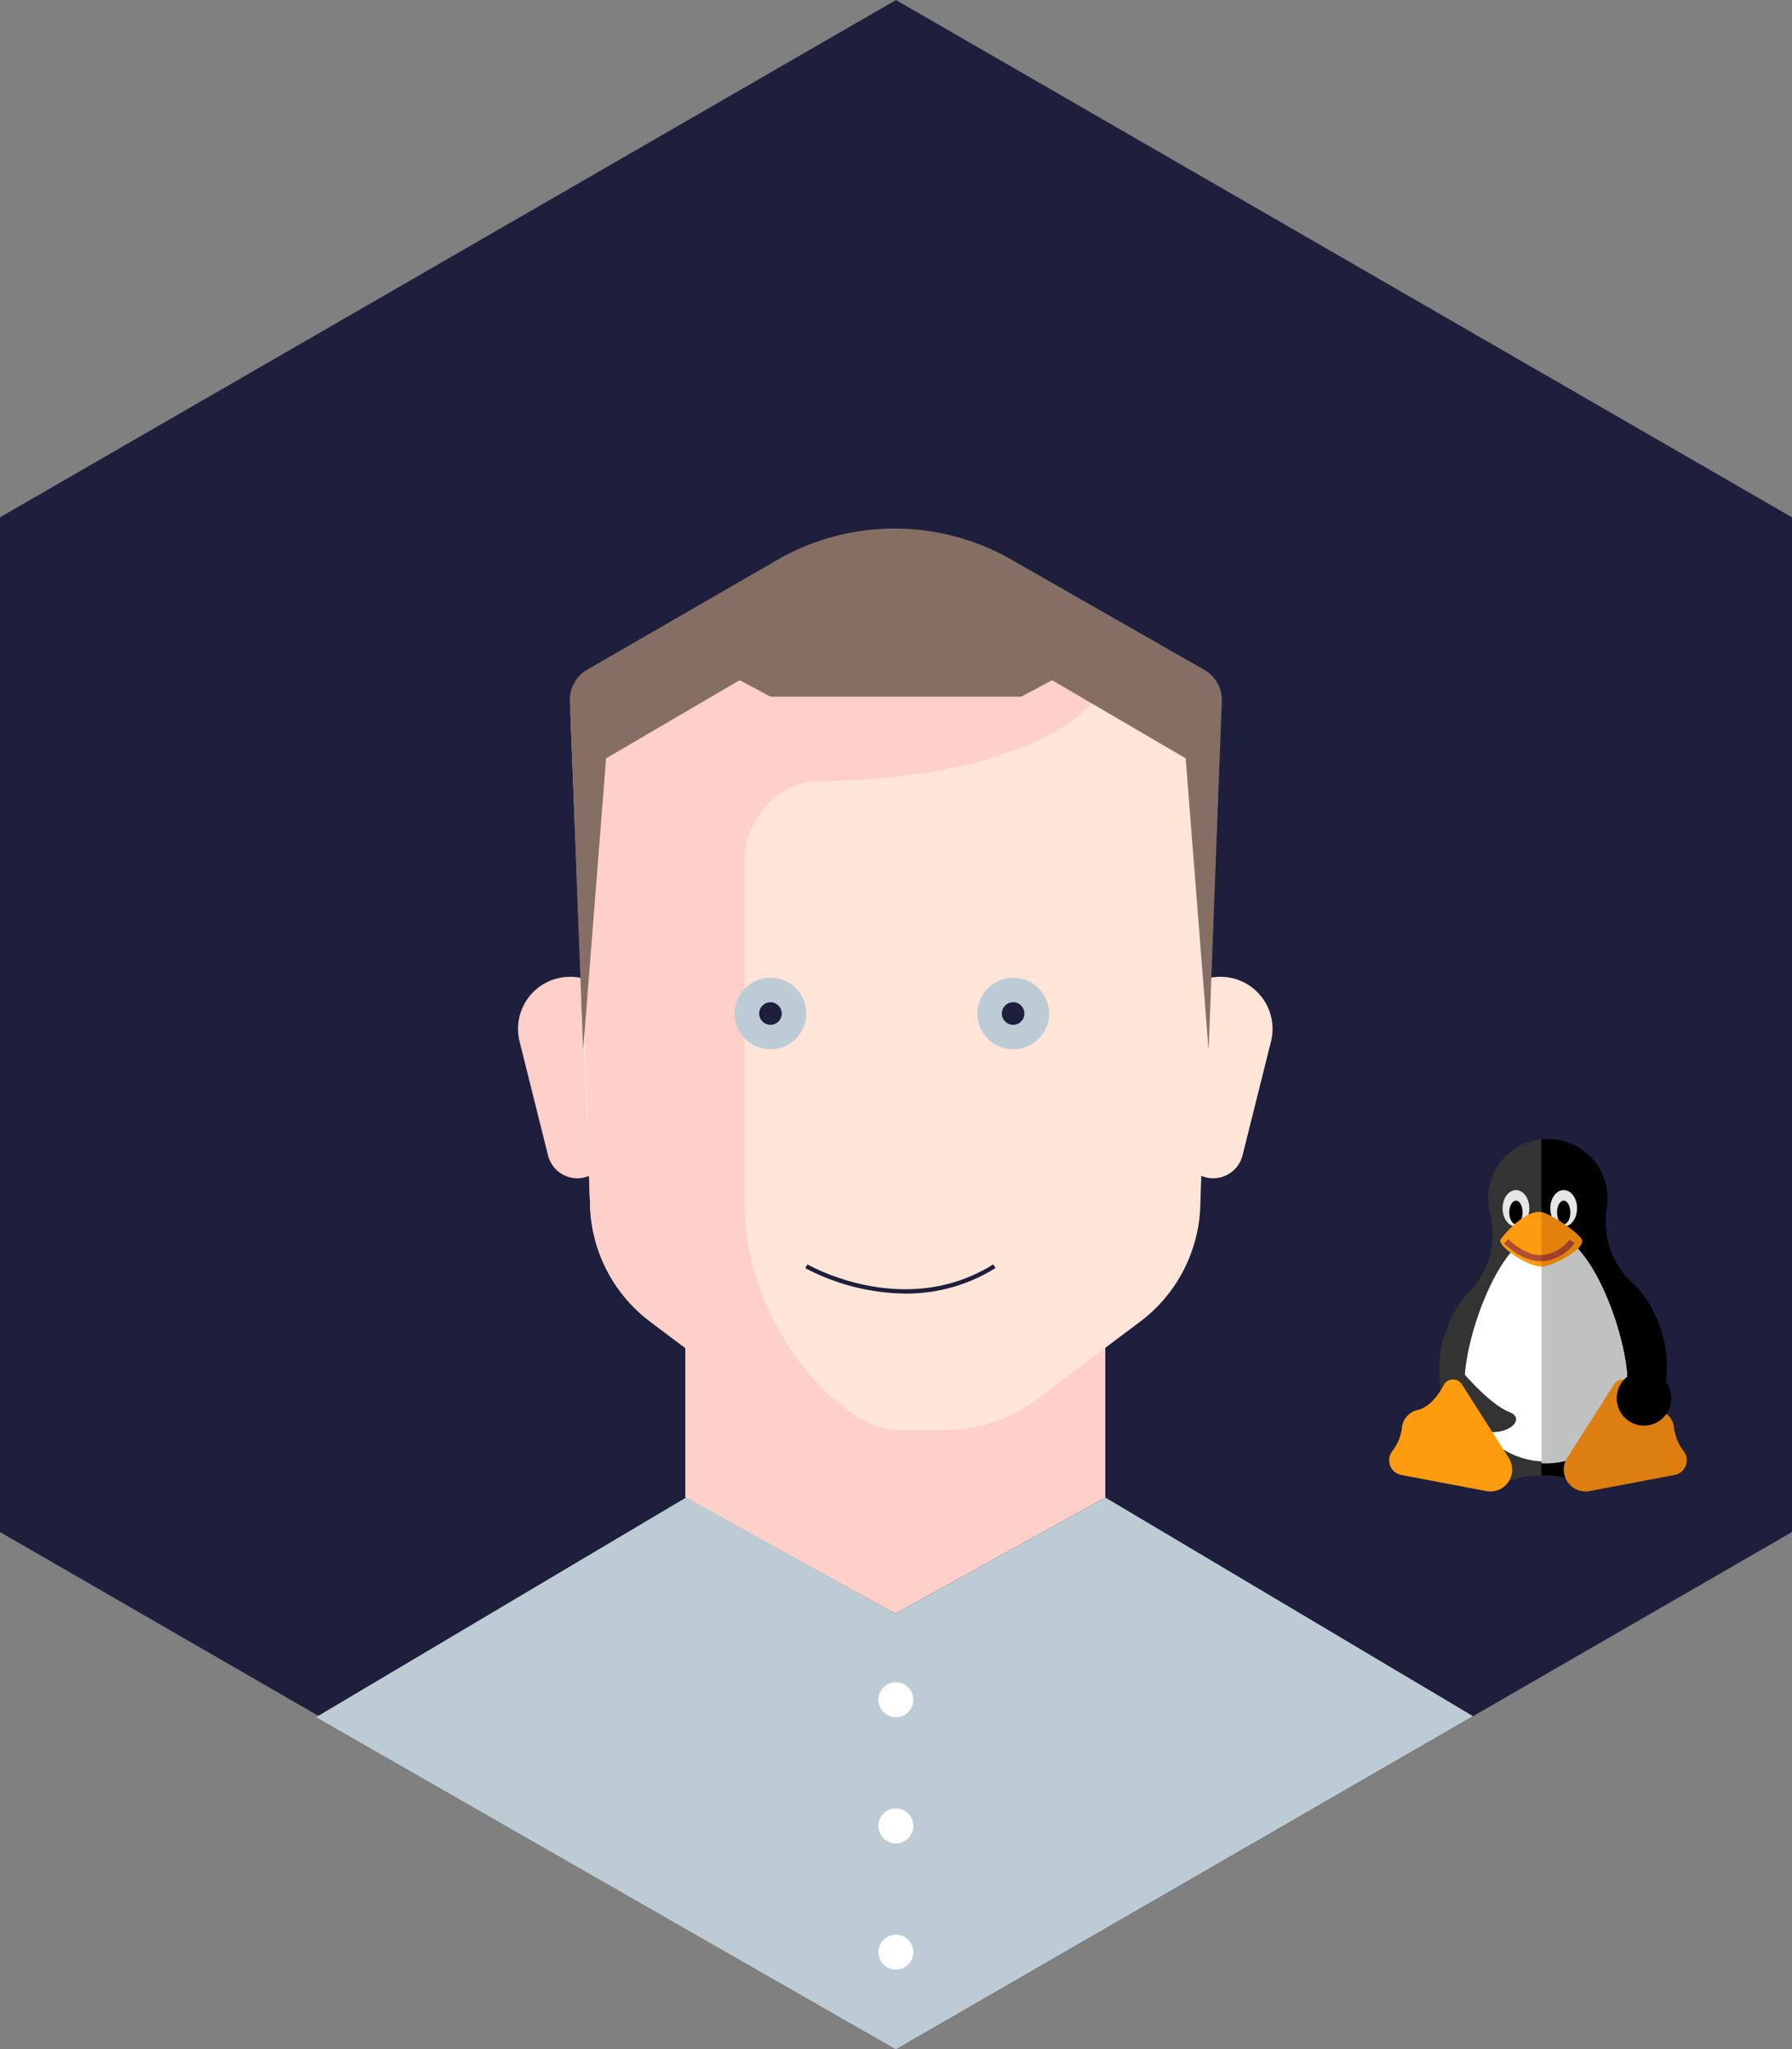 <svg xmlns="http://www.w3.org/2000/svg" viewBox="0 0 360.21 411.72"><rect x="0" y="0" width="360.21" height="411.72" fill="#808080" stroke="none"/><defs><style>.cls-1{fill:#1d1f3c;}.cls-2{fill:#ffe4d8;}.cls-3{fill:#ffcfc9;}.cls-4{fill:#856f65;}.cls-5{fill:#bdccd4;}.cls-6{fill:#fff;}.cls-7{fill:#333;}.cls-8{fill:#c0c2c1;}.cls-9{fill:#e6e6e6;}.cls-10{fill:#000100;}.cls-11{fill:#fe9a0f;}.cls-12{fill:#e2810c;}.cls-13{fill:#dd7f10;}.cls-14{fill:#ae4e32;}.cls-15{fill:#9e402b;}.cls-16{fill:#fe9b0e;}</style></defs><title>person-2</title><g id="Vrstva_2" data-name="Vrstva 2"><g id="Vrstva_1-2" data-name="Vrstva 1"><polygon class="cls-1" points="180.11 0.01 180.11 0 180.1 0 180.1 0 180.1 0.01 0 103.93 0 159.94 0 251.78 0 307.79 180.1 411.71 180.1 411.72 180.1 411.72 180.11 411.72 180.11 411.71 360.21 307.79 360.21 251.78 360.21 159.94 360.21 103.93 180.11 0.01"/><path class="cls-2" d="M255.47,209.29l-5.71,22.83a6.08,6.08,0,0,1-5.9,4.6h0a6.08,6.08,0,0,1-6-5.32L234.92,208a10.46,10.46,0,0,1,10.38-11.76h0A10.47,10.47,0,0,1,255.47,209.29Z"/><path class="cls-3" d="M104.45,209.29l5.71,22.83a6.08,6.08,0,0,0,5.9,4.6h0a6.08,6.08,0,0,0,6-5.32L125,208a10.46,10.46,0,0,0-10.38-11.76h0A10.47,10.47,0,0,0,104.45,209.29Z"/><polygon class="cls-3" points="222.18 300.85 222.18 268.02 137.75 268.02 137.75 300.85 179.96 324.2 222.18 300.85"/><path class="cls-2" d="M114.64,142.95l4,99.7a30.33,30.33,0,0,0,12.1,22.89l20.9,15.68a30.33,30.33,0,0,0,18.2,6.07h20.22a30.33,30.33,0,0,0,18.2-6.07l20.9-15.68a30.33,30.33,0,0,0,12.1-22.89L244.51,144c.17-4-2.15-7.3-6.13-7.3l-123.73,6.26Z"/><path class="cls-3" d="M164.8,156.91c20.22,0,50.55-5.05,57.75-20.22H121.68c-4,0-6.12,2.23-6,6.21l2.93,99.75a30.33,30.33,0,0,0,12.1,22.89l20.9,15.68a30.33,30.33,0,0,0,18.2,6.07H180c-10.11,0-30.33-20.22-30.33-45.5V172.07C149.63,167,154.69,156.91,164.8,156.91Z"/><path class="cls-4" d="M156.15,112.54l-38.11,22a7,7,0,0,0-3.49,6.33l2.67,70.1,4.61-58.62,26.85-15.7,6.2,3.31h50.4l6.2-3.31,26.85,15.7L242.94,211l2.66-70.08a7,7,0,0,0-3.53-6.35l-38.82-22.17A47.27,47.27,0,0,0,156.15,112.54Z"/><polygon class="cls-5" points="222.18 300.85 179.96 324.2 137.96 300.82 63.54 344.98 180.09 411.72 296.09 344.78 222.18 300.85"/><circle class="cls-6" cx="180.08" cy="341.48" r="3.51"/><circle class="cls-6" cx="180.08" cy="366.83" r="3.51"/><circle class="cls-6" cx="180.08" cy="392.19" r="3.51"/><circle class="cls-5" cx="203.67" cy="203.62" r="7.2"/><circle class="cls-5" cx="154.87" cy="203.62" r="7.2"/><circle class="cls-1" cx="154.87" cy="203.62" r="2.27"/><circle class="cls-1" cx="203.65" cy="203.62" r="2.27"/><path class="cls-1" d="M182,259.88a44.19,44.19,0,0,1-20.13-5.11l.44-.75c.19.11,19.46,11.17,37.34,0l.46.73A33.68,33.68,0,0,1,182,259.88Z"/><path class="cls-7" d="M328.14,257.73A16.69,16.69,0,0,1,323,242.67,12,12,0,0,0,311.5,228.8a12,12,0,0,0-12,15,16.43,16.43,0,0,1-3.84,15.34,22.92,22.92,0,0,0-6.33,15.73c0,14,5.46,20.78,13.26,22.91a18.57,18.57,0,0,1,7.3-1.31,19,19,0,0,1,7,1.2c9.63-1.93,14.2-6.62,17.39-17.45C336.83,271.52,332.89,262,328.14,257.73Z"/><path d="M328.14,257.73A16.69,16.69,0,0,1,323,242.67a12,12,0,0,0-13.16-13.8v67.56a17.49,17.49,0,0,1,7.85,1.58c9.11-1.42,13.47-7.31,16.57-17.84C336.83,271.52,332.89,262,328.14,257.73Z"/><path class="cls-6" d="M294.4,277.67c0-9.14,7.32-30.31,16.36-30.31s16.36,21.28,16.36,30.31a16.36,16.36,0,0,1-32.71,0Z"/><path class="cls-8" d="M310.76,247.37a5.9,5.9,0,0,0-.89.07V294l.89,0a16.36,16.36,0,0,0,16.36-16.36C327.11,268.64,319.79,247.37,310.76,247.37Z"/><ellipse class="cls-9" cx="304.72" cy="242.75" rx="2.69" ry="3.66"/><ellipse class="cls-10" cx="304.72" cy="243.58" rx="1.34" ry="2.37"/><ellipse class="cls-9" cx="314.32" cy="242.75" rx="2.69" ry="3.66"/><ellipse class="cls-10" cx="314.32" cy="243.58" rx="1.34" ry="2.37"/><path class="cls-11" d="M317.93,249c.88,1.88-5.82,5.44-8.15,5.44-2.91,0-9-4.3-8.15-5.44,1.56-2.12,5-5.53,7.75-5.53C311.37,243.47,317.33,247.73,317.93,249Z"/><path class="cls-12" d="M317.93,249c-.55-1.18-5.71-4.92-8.06-5.46v10.9C312.28,254.34,318.79,250.85,317.93,249Z"/><path class="cls-13" d="M328.12,278.28c1.19,2.3,3,4.47,5.24,5a4.06,4.06,0,0,1,3.14,3.51q0,.36.11.71a9.29,9.29,0,0,0,1.87,4.09,3,3,0,0,1-1.79,4.72l-17.15,3.25a4.39,4.39,0,0,1-4.57-6.59l9.47-14.85A2.13,2.13,0,0,1,328.12,278.28Z"/><path class="cls-14" d="M309.74,253.37c-2.44,0-4.92-1.19-7.4-3.55l.83-.88c2.47,2.35,4.9,3.42,7.21,3.18a7.89,7.89,0,0,0,5.13-3.09l1,.69a9,9,0,0,1-6,3.6A7.44,7.44,0,0,1,309.74,253.37Z"/><path class="cls-15" d="M310.39,252.13l-.52,0v1.21c.21,0,.43,0,.64,0a9,9,0,0,0,6-3.6l-1-.69A7.89,7.89,0,0,1,310.39,252.13Z"/><circle cx="330.46" cy="280.92" r="5.49"/><path class="cls-7" d="M293.33,274.9s5.87,7.16,10.05,8.77-2,6.3-7.63,2.74S293.33,274.9,293.33,274.9Z"/><path class="cls-16" d="M290.18,278.28c-1.19,2.3-3,4.47-5.24,5a4.06,4.06,0,0,0-3.14,3.51q0,.36-.11.71a9.29,9.29,0,0,1-1.87,4.09,3,3,0,0,0,1.79,4.72l17.15,3.25a4.39,4.39,0,0,0,4.57-6.59l-9.47-14.85A2.13,2.13,0,0,0,290.18,278.28Z"/></g></g></svg>